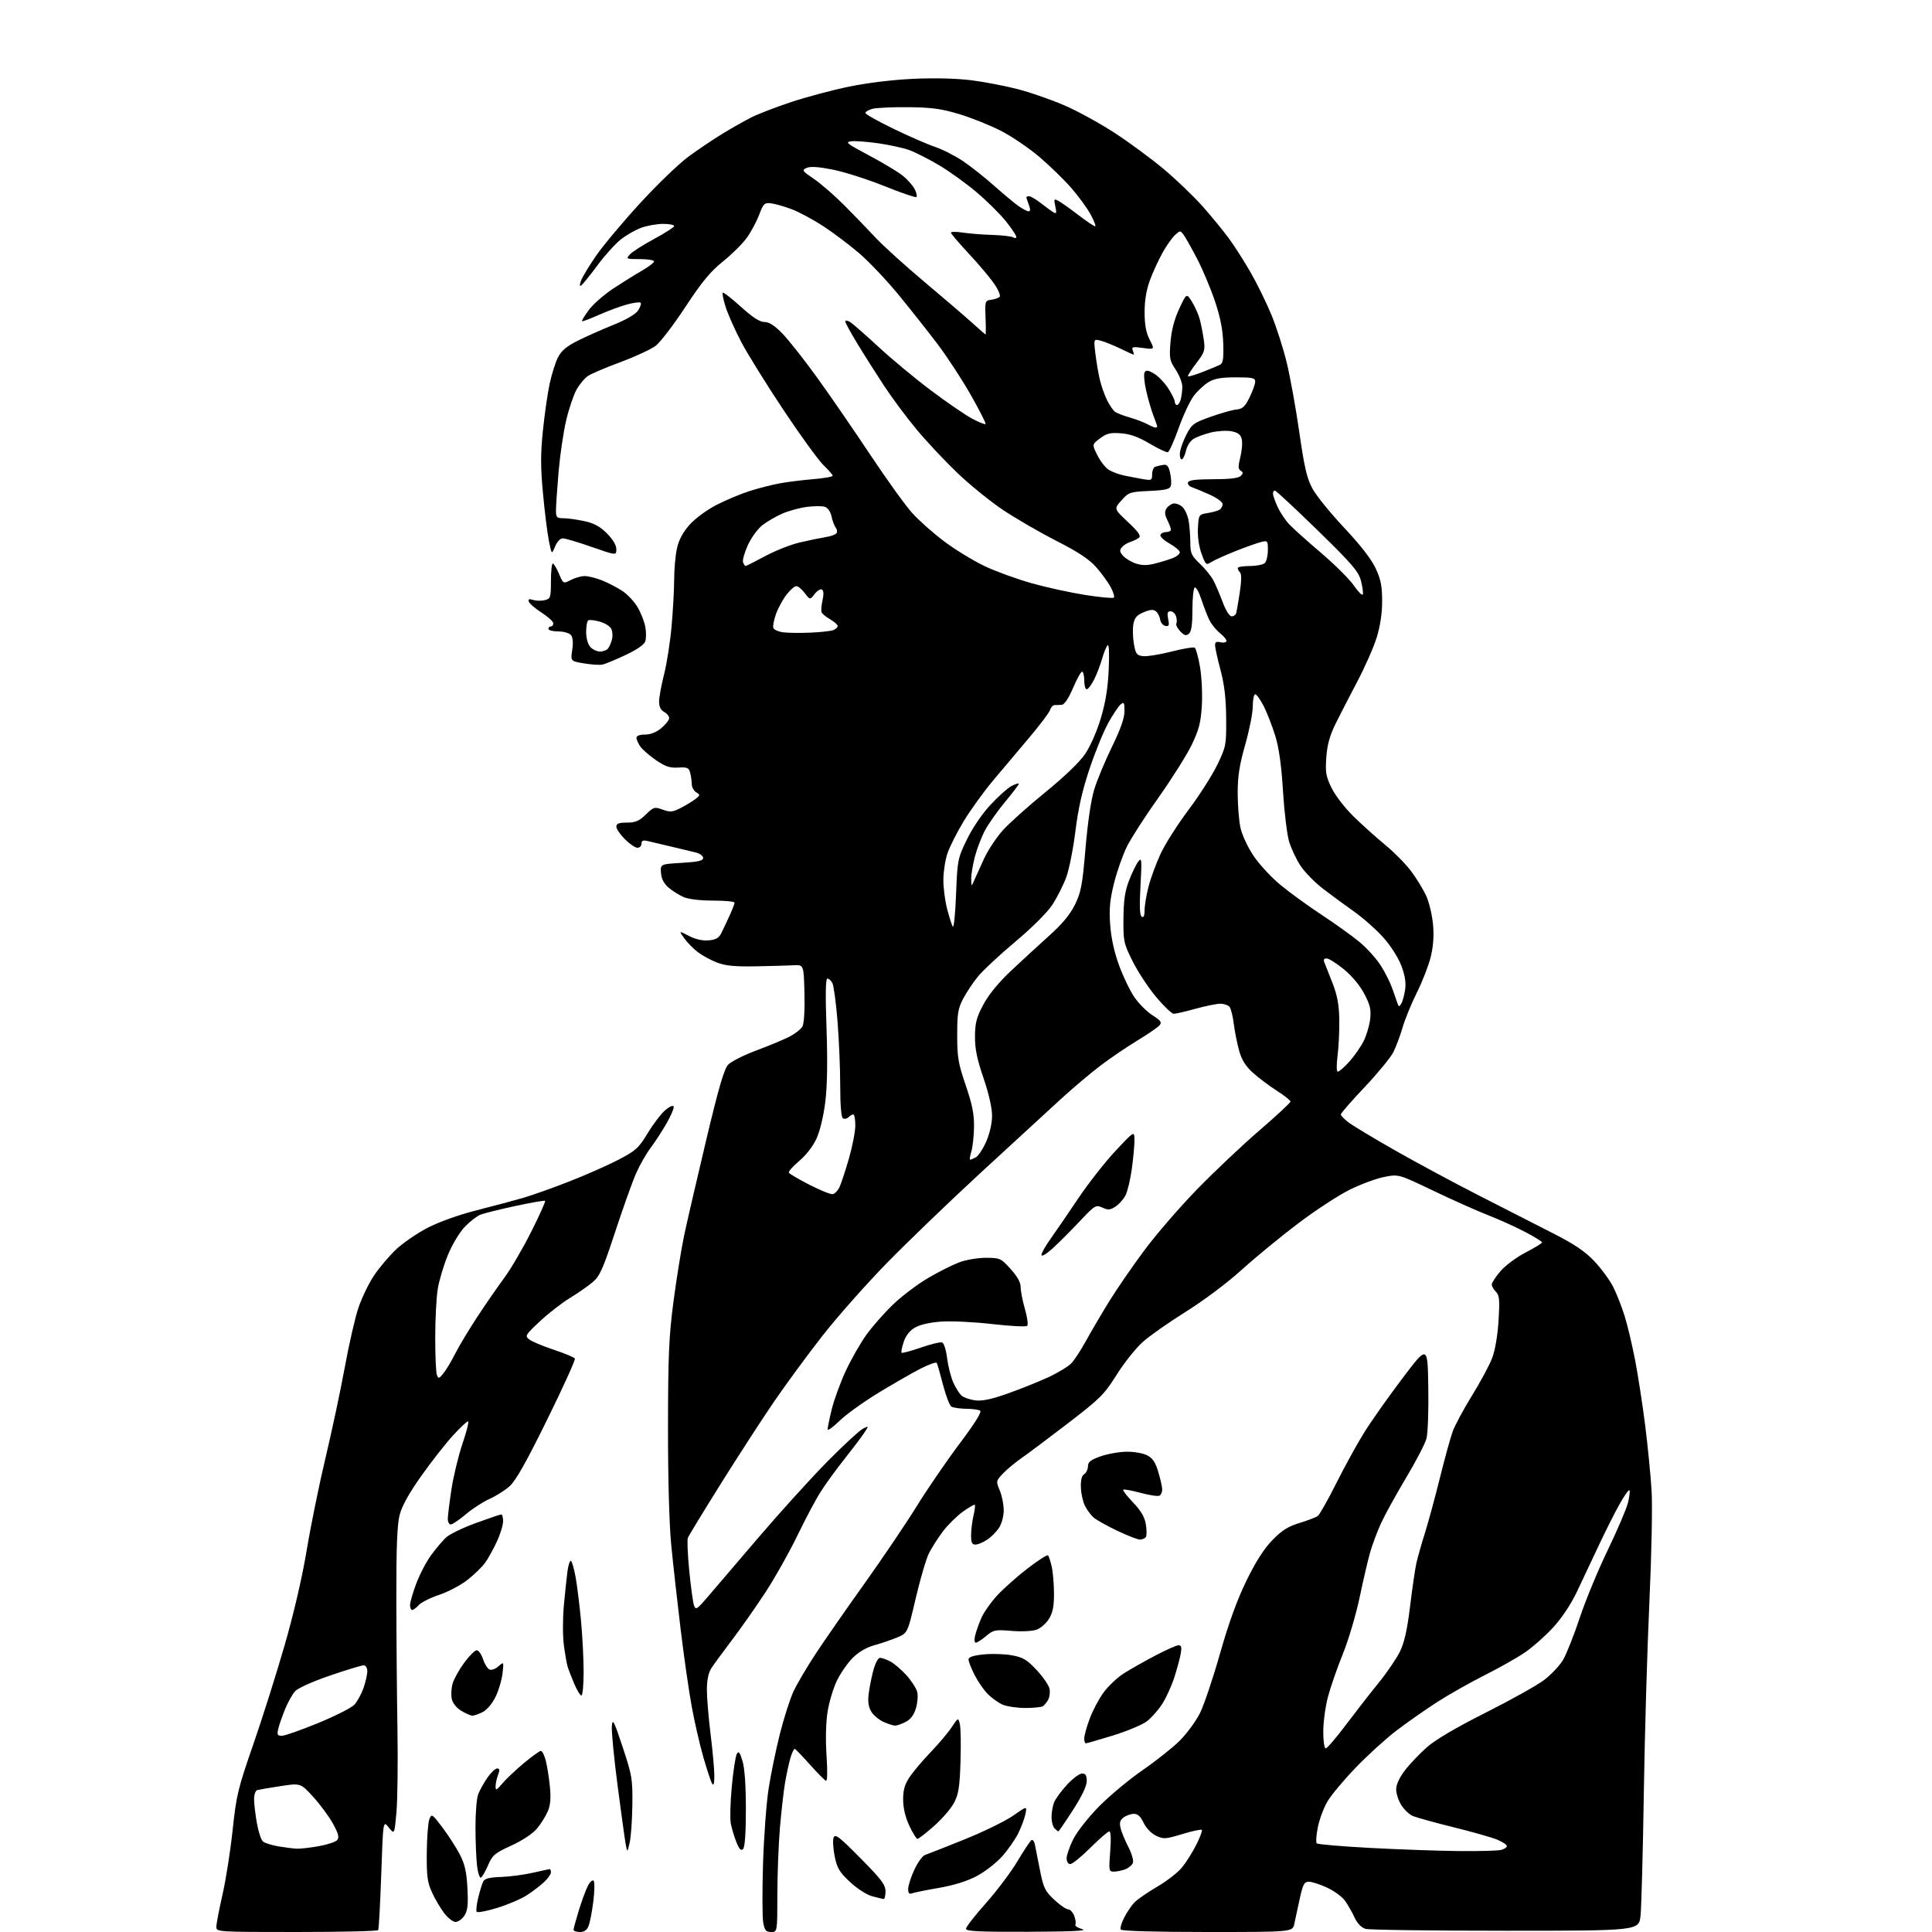 <?xml version="1.0" encoding="UTF-8" standalone="no"?>
<svg 
  version="1.1" 
  xmlns="http://www.w3.org/2000/svg" 
  xmlns:xlink="http://www.w3.org/1999/xlink" 
  xmlns:svg="http://www.w3.org/2000/svg"
  xmlns:rdf="http://www.w3.org/1999/02/22-rdf-syntax-ns#"
  xmlns:cc="http://creativecommons.org/ns#"
  xmlns:dc="http://purl.org/dc/elements/1.1/"
  viewBox="0 0 768 768"
  width="768"
  height="768"
>
<style>svg {background-color: white; }</style>"
<path stroke="none" fill="black" fill-rule="evenodd" d="M117.94,768.00C86.30,768.00 86.00,767.98 86.00,765.93C86.00,764.79 87.10,759.05 88.44,753.18C89.78,747.30 91.60,735.75 92.47,727.50C93.94,713.65 94.57,711.04 100.66,693.50C104.28,683.05 109.90,665.27 113.15,654.00C116.82,641.26 120.16,626.87 121.96,616.00C123.56,606.38 126.91,589.95 129.40,579.50C131.90,569.05 135.32,552.96 137.01,543.75C138.69,534.53 141.15,523.78 142.48,519.87C143.80,515.95 146.55,510.24 148.58,507.19C150.60,504.13 154.49,499.50 157.22,496.88C159.94,494.27 165.63,490.34 169.84,488.14C174.48,485.73 182.25,482.95 189.51,481.10C196.10,479.42 204.43,477.20 208.00,476.16C211.57,475.12 219.85,472.18 226.38,469.62C232.92,467.06 241.69,463.18 245.88,460.99C252.77,457.40 253.88,456.39 257.50,450.41C259.70,446.78 262.83,442.67 264.46,441.29C266.18,439.83 267.58,439.24 267.79,439.88C267.99,440.48 266.72,443.49 264.96,446.57C263.20,449.64 260.34,454.03 258.61,456.33C256.87,458.62 254.27,463.20 252.82,466.50C251.37,469.80 247.64,480.24 244.54,489.70C239.65,504.56 238.44,507.27 235.57,509.70C233.75,511.24 229.67,514.08 226.51,516.00C223.35,517.92 218.01,522.08 214.63,525.24C208.80,530.69 208.59,531.05 210.39,532.45C211.44,533.27 215.82,535.11 220.13,536.54C224.45,537.98 228.22,539.55 228.52,540.03C228.81,540.51 223.85,551.47 217.48,564.38C209.08,581.45 204.98,588.69 202.49,590.87C200.61,592.52 197.03,594.78 194.53,595.88C192.03,596.99 187.82,599.72 185.18,601.95C182.53,604.18 179.84,606.00 179.19,606.00C178.53,606.00 178.00,604.99 178.01,603.75C178.01,602.51 178.67,597.23 179.46,592.00C180.26,586.77 182.26,578.56 183.89,573.75C185.53,568.94 186.50,565.00 186.04,565.00C185.58,565.00 182.84,567.58 179.97,570.73C177.09,573.88 171.46,581.07 167.47,586.70C162.57,593.63 159.77,598.66 158.86,602.23C157.88,606.04 157.52,615.09 157.55,635.00C157.57,650.12 157.77,673.52 157.99,687.00C158.21,700.48 158.03,715.50 157.60,720.39C156.80,729.28 156.80,729.28 154.54,726.45C152.29,723.62 152.29,723.62 151.55,745.06C151.14,756.85 150.60,766.84 150.34,767.25C150.09,767.66 135.51,768.00 117.94,768.00zM230.52,768.00C229.14,768.00 228.00,767.60 228.00,767.11C228.00,766.61 228.95,763.13 230.11,759.36C231.27,755.58 232.89,751.21 233.70,749.64C234.51,748.06 235.53,747.16 235.97,747.64C236.41,748.11 236.36,751.75 235.87,755.72C235.38,759.69 234.54,764.08 234.01,765.47C233.33,767.25 232.31,768.00 230.52,768.00zM306.55,768.00C304.51,768.00 303.97,767.37 303.40,764.32C303.02,762.29 302.98,751.83 303.31,741.07C303.64,730.31 304.64,716.82 305.52,711.10C306.41,705.38 308.42,695.58 310.00,689.33C311.58,683.07 313.99,675.51 315.36,672.52C316.73,669.53 320.76,662.68 324.31,657.29C327.87,651.91 336.58,639.37 343.68,629.44C350.77,619.51 360.09,605.71 364.39,598.78C368.68,591.84 376.37,580.62 381.48,573.83C387.52,565.81 390.36,561.24 389.63,560.77C389.01,560.36 386.48,560.02 384.00,560.00C381.52,559.98 378.91,559.59 378.19,559.14C377.46,558.68 375.97,554.76 374.85,550.42C373.74,546.09 372.62,542.20 372.37,541.78C372.11,541.37 369.33,542.33 366.20,543.92C363.06,545.51 355.55,549.81 349.50,553.48C343.45,557.14 336.36,562.23 333.75,564.78C331.14,567.34 329.00,568.86 329.00,568.17C329.00,567.48 329.73,563.89 330.63,560.21C331.53,556.52 333.99,549.75 336.11,545.16C338.23,540.57 341.94,534.04 344.36,530.66C346.79,527.27 351.64,521.77 355.14,518.43C358.64,515.09 364.88,510.39 369.00,507.99C373.12,505.58 378.64,502.80 381.26,501.81C383.88,500.81 388.65,500.00 391.86,500.00C397.48,500.00 397.84,500.16 401.71,504.41C404.40,507.38 405.72,509.75 405.73,511.66C405.73,513.22 406.50,517.15 407.43,520.38C408.37,523.62 408.77,526.62 408.32,527.05C407.87,527.48 401.65,527.16 394.50,526.34C387.35,525.52 378.22,525.07 374.22,525.35C369.71,525.66 365.72,526.56 363.72,527.73C361.62,528.95 360.06,530.94 359.23,533.45C358.53,535.56 358.16,537.49 358.40,537.73C358.65,537.98 362.10,537.05 366.07,535.68C370.04,534.30 373.85,533.39 374.54,533.65C375.23,533.92 376.10,536.69 376.48,539.82C376.86,542.94 377.96,547.30 378.92,549.50C379.89,551.70 381.41,554.10 382.30,554.84C383.19,555.58 385.63,556.40 387.71,556.67C390.39,557.02 394.14,556.23 400.50,553.98C405.45,552.23 412.68,549.33 416.58,547.54C420.47,545.76 424.66,543.21 425.90,541.90C427.14,540.58 429.75,536.58 431.71,533.00C433.66,529.42 437.76,522.45 440.81,517.50C443.85,512.55 450.20,503.32 454.91,497.00C459.61,490.68 469.05,479.76 475.89,472.74C482.72,465.72 493.87,455.19 500.66,449.34C507.45,443.50 513.00,438.34 513.00,437.89C513.00,437.43 510.55,435.49 507.56,433.58C504.56,431.66 500.28,428.45 498.05,426.43C495.11,423.77 493.59,421.33 492.56,417.63C491.78,414.81 490.83,410.02 490.45,407.00C490.08,403.98 489.32,400.94 488.77,400.25C488.21,399.56 486.56,399.00 485.11,399.00C483.65,399.00 479.21,399.90 475.24,401.00C471.27,402.10 467.38,403.00 466.59,403.00C465.80,403.00 462.62,399.96 459.52,396.25C456.43,392.54 452.23,386.15 450.20,382.05C446.68,374.96 446.50,374.14 446.59,365.05C446.66,357.81 447.20,354.16 448.84,349.94C450.03,346.88 451.68,343.51 452.50,342.44C453.85,340.69 453.94,341.67 453.36,352.11C452.91,360.33 453.06,363.92 453.86,364.41C454.63,364.89 455.00,364.02 455.00,361.77C455.00,359.93 455.70,355.74 456.55,352.46C457.39,349.18 459.53,343.35 461.30,339.51C463.06,335.66 468.06,327.79 472.40,322.01C476.75,316.23 481.92,308.12 483.90,304.00C487.39,296.74 487.50,296.15 487.42,285.50C487.36,277.62 486.72,272.18 485.17,266.33C483.97,261.84 483.00,257.40 483.00,256.47C483.00,255.26 483.58,254.92 485.00,255.29C486.10,255.58 487.23,255.44 487.51,254.99C487.79,254.53 486.72,253.11 485.12,251.83C483.53,250.55 481.56,248.15 480.75,246.50C479.94,244.85 478.50,241.13 477.55,238.24C476.61,235.35 475.42,233.24 474.92,233.55C474.41,233.86 474.00,237.86 474.00,242.44C474.00,248.39 473.60,251.09 472.59,251.93C471.47,252.86 470.74,252.64 469.12,250.90C467.99,249.69 467.31,248.31 467.60,247.84C467.89,247.37 467.84,246.09 467.50,244.99C467.15,243.90 466.16,243.00 465.31,243.00C464.10,243.00 463.89,243.69 464.36,246.07C464.88,248.63 464.69,249.09 463.24,248.81C462.28,248.63 461.36,247.50 461.19,246.31C461.02,245.12 460.27,243.64 459.53,243.02C458.52,242.18 457.28,242.27 454.65,243.37C451.87,244.53 450.99,245.56 450.53,248.17C450.21,250.00 450.31,253.53 450.75,256.00C451.45,259.98 451.88,260.54 454.40,260.83C455.98,261.01 461.03,260.20 465.64,259.02C470.24,257.85 474.42,257.14 474.91,257.45C475.41,257.76 476.37,261.25 477.04,265.22C477.71,269.19 478.02,276.12 477.74,280.62C477.33,287.30 476.58,290.15 473.69,296.15C471.73,300.19 465.82,309.57 460.55,317.00C455.27,324.43 449.61,333.20 447.98,336.50C446.34,339.80 444.04,346.32 442.87,350.99C441.20,357.65 440.86,361.21 441.31,367.54C441.68,372.79 442.91,378.43 444.84,383.73C446.48,388.20 449.23,393.93 450.98,396.46C452.72,398.99 455.94,402.20 458.14,403.59C461.42,405.66 461.93,406.38 460.95,407.56C460.29,408.35 456.33,411.08 452.14,413.62C447.95,416.16 441.37,420.63 437.51,423.55C433.66,426.46 426.45,432.55 421.50,437.08C416.55,441.61 402.38,454.64 390.00,466.04C377.62,477.44 360.75,493.68 352.49,502.13C344.24,510.58 332.73,523.58 326.92,531.02C321.10,538.46 312.50,550.16 307.80,557.02C303.10,563.88 293.57,578.58 286.62,589.68C279.67,600.79 273.73,610.53 273.42,611.35C273.11,612.16 273.37,618.10 274.00,624.54C274.64,630.98 275.49,637.16 275.90,638.26C276.57,640.07 277.13,639.71 281.24,634.89C283.77,631.92 292.96,621.17 301.66,611.00C310.37,600.83 322.67,587.27 329.00,580.87C335.32,574.47 341.61,568.67 342.96,567.97C345.43,566.70 345.43,566.70 343.53,569.60C342.48,571.20 338.98,575.82 335.76,579.89C332.53,583.95 328.28,589.78 326.32,592.85C324.36,595.91 320.14,603.84 316.95,610.46C313.75,617.08 308.04,627.23 304.26,633.00C300.47,638.77 294.47,647.33 290.92,652.00C287.37,656.67 283.69,661.72 282.73,663.21C281.60,664.99 281.00,667.94 281.00,671.75C281.00,674.96 281.67,682.96 282.49,689.54C283.31,696.12 283.97,703.52 283.96,706.00C283.95,709.07 283.66,710.02 283.06,709.00C282.57,708.17 281.02,703.45 279.59,698.50C278.17,693.55 276.10,684.55 274.99,678.50C273.87,672.45 271.87,658.50 270.54,647.50C269.21,636.50 267.53,621.42 266.81,614.00C266.01,605.75 265.52,587.48 265.54,567.00C265.58,538.44 265.91,531.07 267.77,517.00C268.98,507.93 270.87,496.23 271.98,491.00C273.09,485.77 276.99,468.90 280.65,453.50C285.67,432.39 287.84,424.94 289.46,423.22C290.64,421.97 295.65,419.44 300.58,417.60C305.52,415.77 311.45,413.30 313.75,412.13C316.05,410.95 318.41,409.10 319.00,408.00C319.63,406.83 319.95,401.38 319.78,394.75C319.50,383.50 319.50,383.50 315.50,383.71C313.30,383.83 306.55,384.02 300.50,384.13C292.20,384.29 288.41,383.92 285.07,382.65C282.63,381.72 279.18,379.85 277.39,378.48C275.60,377.12 273.17,374.64 271.98,372.97C269.82,369.94 269.82,369.94 273.84,372.03C276.41,373.37 279.23,374.02 281.65,373.81C284.51,373.58 285.75,372.89 286.70,371.00C287.39,369.62 288.87,366.50 289.98,364.06C291.09,361.62 292.00,359.26 292.00,358.81C292.00,358.37 288.16,358.00 283.47,358.00C278.29,358.00 273.67,357.44 271.72,356.59C269.95,355.81 267.27,354.12 265.76,352.84C263.91,351.25 262.94,349.37 262.76,347.00C262.50,343.50 262.50,343.50 271.00,343.00C277.56,342.61 279.50,342.17 279.50,341.04C279.50,340.23 278.15,339.25 276.50,338.86C274.85,338.46 270.35,337.38 266.50,336.46C262.65,335.54 258.49,334.56 257.25,334.28C255.63,333.91 255.00,334.22 255.00,335.38C255.00,336.27 254.28,337.00 253.40,337.00C252.52,337.00 250.27,335.47 248.40,333.60C246.53,331.73 245.00,329.48 245.00,328.60C245.00,327.39 246.02,327.00 249.20,327.00C252.58,327.00 254.06,326.37 256.71,323.80C259.84,320.76 260.18,320.66 263.45,321.85C266.46,322.93 267.38,322.84 270.70,321.12C272.79,320.04 275.40,318.45 276.50,317.58C278.38,316.10 278.39,315.93 276.75,314.95C275.79,314.37 274.99,312.91 274.99,311.70C274.98,310.49 274.69,308.46 274.35,307.18C273.81,305.17 273.18,304.90 269.57,305.12C266.27,305.32 264.45,304.71 260.75,302.17C258.19,300.41 255.39,297.97 254.54,296.76C253.70,295.55 253.00,293.98 253.00,293.28C253.00,292.49 254.31,292.00 256.42,292.00C258.65,292.00 260.92,291.09 262.92,289.41C264.62,287.99 266.00,286.20 266.00,285.45C266.00,284.69 265.10,283.59 264.00,283.00C262.67,282.29 262.00,280.91 262.00,278.88C262.00,277.20 262.89,272.34 263.98,268.07C265.07,263.80 266.42,255.18 266.97,248.90C267.53,242.63 267.99,234.26 267.99,230.30C268.00,226.34 268.48,220.85 269.07,218.11C269.80,214.72 271.38,211.71 274.02,208.71C276.25,206.18 280.82,202.79 284.71,200.77C288.44,198.83 294.43,196.32 298.00,195.19C301.57,194.06 306.98,192.68 310.00,192.13C313.02,191.58 318.99,190.83 323.25,190.48C327.51,190.12 331.00,189.51 331.00,189.11C331.00,188.72 329.37,186.84 327.39,184.95C325.40,183.05 318.23,173.17 311.46,163.00C304.69,152.82 297.14,140.67 294.68,136.00C292.23,131.32 289.45,125.11 288.51,122.19C287.57,119.26 287.02,116.64 287.30,116.37C287.58,116.09 290.82,118.59 294.50,121.93C299.20,126.19 302.00,128.00 303.89,128.00C305.78,128.00 307.93,129.40 311.16,132.75C313.68,135.36 319.93,143.30 325.03,150.39C330.14,157.48 339.58,171.21 346.02,180.89C352.46,190.58 359.92,200.95 362.61,203.93C365.30,206.92 371.10,212.05 375.50,215.34C379.90,218.62 387.10,223.01 391.51,225.09C395.91,227.17 404.31,230.21 410.15,231.86C416.00,233.50 425.59,235.60 431.47,236.52C437.34,237.44 442.43,237.91 442.78,237.56C443.13,237.21 442.55,235.32 441.50,233.36C440.44,231.41 437.86,227.85 435.76,225.47C433.01,222.34 428.62,219.44 420.01,215.04C413.44,211.70 403.89,206.17 398.78,202.76C393.68,199.35 385.49,192.72 380.60,188.03C375.70,183.34 368.47,175.64 364.53,170.93C360.59,166.22 354.76,158.40 351.57,153.56C348.38,148.72 343.57,141.14 340.89,136.71C338.20,132.29 336.00,128.28 336.00,127.80C336.00,127.32 336.79,127.37 337.75,127.90C338.71,128.43 343.77,132.84 349.00,137.69C354.23,142.54 363.68,150.40 370.02,155.16C376.35,159.92 383.73,164.98 386.43,166.41C389.12,167.84 391.52,168.81 391.77,168.56C392.02,168.32 389.39,163.13 385.93,157.04C382.48,150.95 376.50,141.82 372.66,136.74C368.81,131.66 361.85,122.85 357.19,117.18C352.53,111.50 345.54,104.12 341.66,100.77C337.77,97.43 331.29,92.54 327.25,89.90C323.22,87.27 317.51,84.21 314.57,83.11C311.63,82.01 307.96,80.97 306.41,80.81C303.88,80.53 303.43,80.98 301.77,85.38C300.77,88.06 298.56,92.18 296.87,94.53C295.19,96.87 290.91,101.12 287.37,103.95C282.39,107.95 279.02,112.03 272.45,122.02C267.79,129.12 262.48,136.06 260.65,137.45C258.83,138.84 252.58,141.74 246.77,143.90C240.96,146.05 235.12,148.53 233.79,149.40C232.46,150.27 230.40,152.72 229.20,154.85C228.01,156.98 226.14,162.50 225.06,167.11C223.97,171.72 222.62,180.90 222.05,187.50C221.49,194.10 221.02,200.96 221.01,202.75C221.00,205.68 221.29,206.00 223.95,206.00C225.57,206.00 229.29,206.51 232.20,207.14C236.11,207.97 238.48,209.25 241.25,212.02C243.61,214.38 245.00,216.70 245.00,218.30C245.00,220.83 245.00,220.83 235.25,217.43C229.89,215.55 224.71,214.02 223.75,214.01C222.72,214.00 221.45,215.33 220.65,217.25C219.30,220.50 219.30,220.50 218.19,215.00C217.58,211.97 216.53,203.52 215.85,196.20C214.87,185.76 214.86,180.40 215.81,171.20C216.47,164.77 217.67,156.40 218.48,152.60C219.29,148.81 220.78,144.08 221.78,142.10C223.11,139.46 225.18,137.70 229.55,135.50C232.82,133.85 239.23,131.00 243.78,129.16C249.02,127.05 252.66,124.92 253.67,123.38C254.55,122.04 255.00,120.66 254.66,120.33C254.33,120.00 251.91,120.31 249.28,121.02C246.65,121.73 241.62,123.59 238.09,125.16C234.57,126.73 231.54,127.87 231.36,127.69C231.17,127.51 232.40,125.50 234.07,123.22C235.75,120.94 240.13,117.10 243.81,114.68C247.49,112.26 252.64,109.05 255.25,107.55C257.86,106.04 260.00,104.40 260.00,103.90C260.00,103.41 257.46,103.00 254.35,103.00C248.89,103.00 248.75,102.93 250.38,101.14C251.31,100.11 255.65,97.34 260.03,94.98C264.41,92.62 268.00,90.31 268.00,89.85C268.00,89.38 266.03,89.00 263.63,89.00C261.22,89.00 257.35,89.67 255.04,90.49C252.72,91.31 249.00,93.42 246.78,95.18C244.55,96.94 240.32,101.64 237.38,105.63C234.43,109.61 231.56,113.15 231.01,113.49C230.34,113.91 230.35,113.22 231.02,111.44C231.58,109.98 234.29,105.52 237.04,101.54C239.79,97.56 247.59,88.25 254.37,80.86C261.15,73.46 269.81,65.12 273.60,62.32C277.40,59.52 283.51,55.40 287.19,53.16C290.87,50.92 296.06,47.99 298.72,46.64C301.37,45.30 308.49,42.56 314.52,40.56C320.56,38.56 330.90,35.80 337.50,34.44C344.75,32.94 354.87,31.71 363.07,31.33C371.61,30.94 380.23,31.16 386.32,31.93C391.65,32.60 400.15,34.26 405.22,35.61C410.30,36.97 418.58,39.89 423.63,42.11C428.68,44.32 437.47,49.17 443.16,52.88C448.85,56.59 457.55,63.00 462.50,67.13C467.45,71.26 474.46,77.98 478.09,82.07C481.71,86.16 486.47,91.97 488.67,95.00C490.87,98.03 494.74,104.10 497.26,108.50C499.78,112.90 503.45,120.42 505.43,125.20C507.40,129.99 510.13,138.54 511.51,144.20C512.88,149.87 515.13,162.31 516.50,171.86C518.52,185.90 519.52,190.19 521.75,194.28C523.26,197.07 528.95,204.08 534.40,209.87C540.84,216.73 545.19,222.33 546.86,225.95C548.90,230.36 549.43,233.04 549.42,239.00C549.42,243.88 548.65,248.94 547.23,253.50C546.03,257.35 542.56,265.23 539.51,271.00C536.46,276.77 532.56,284.36 530.84,287.85C528.59,292.43 527.58,296.11 527.23,301.07C526.80,307.04 527.08,308.64 529.35,313.28C530.82,316.28 534.71,321.30 538.23,324.72C541.68,328.08 547.31,333.12 550.74,335.94C554.17,338.75 558.76,343.42 560.95,346.32C563.14,349.22 565.87,353.72 567.03,356.33C568.18,358.93 569.37,364.09 569.68,367.78C570.06,372.33 569.73,376.50 568.65,380.71C567.78,384.13 565.31,390.43 563.16,394.71C561.02,399.00 558.49,405.19 557.54,408.47C556.59,411.75 554.92,416.19 553.83,418.34C552.73,420.48 547.60,426.72 542.42,432.19C537.24,437.66 533.00,442.54 533.00,443.02C533.00,443.50 534.46,444.98 536.25,446.31C538.04,447.64 546.33,452.62 554.68,457.37C563.03,462.13 577.88,470.11 587.68,475.12C597.48,480.13 610.74,486.89 617.14,490.15C625.90,494.61 630.02,497.38 633.79,501.37C636.54,504.28 639.92,508.88 641.28,511.58C642.65,514.29 644.70,519.52 645.84,523.22C646.98,526.91 648.85,534.78 649.99,540.70C651.13,546.61 652.92,558.22 653.97,566.48C655.01,574.74 656.16,586.45 656.53,592.50C656.91,598.72 656.52,618.07 655.65,637.00C654.80,655.42 653.80,689.62 653.44,713.00C653.08,736.38 652.49,758.20 652.14,761.50C651.50,767.50 651.50,767.50 598.50,767.50C569.35,767.50 544.32,767.17 542.87,766.76C541.18,766.29 539.61,764.68 538.48,762.26C537.51,760.19 535.81,757.21 534.71,755.63C533.60,754.06 530.40,751.70 527.60,750.39C524.79,749.09 521.52,748.02 520.33,748.01C518.46,748.00 517.95,748.94 516.67,754.75C515.85,758.46 514.88,762.96 514.51,764.75C513.84,768.00 513.84,768.00 479.98,768.00C459.29,768.00 445.89,767.62 445.52,767.03C445.19,766.50 445.80,764.37 446.88,762.28C447.95,760.20 449.76,757.51 450.91,756.30C452.05,755.09 456.11,752.27 459.93,750.04C463.74,747.82 468.18,744.39 469.80,742.42C471.42,740.46 473.99,736.39 475.51,733.39C477.03,730.39 478.03,727.70 477.74,727.41C477.45,727.12 473.96,727.86 469.99,729.07C463.30,731.10 462.54,731.15 459.54,729.72C457.65,728.82 455.61,726.69 454.61,724.59C453.40,722.05 452.26,721.01 450.70,721.03C449.49,721.05 447.66,721.70 446.63,722.48C445.22,723.55 444.93,724.59 445.44,726.70C445.81,728.24 447.21,731.62 448.54,734.20C449.88,736.79 450.69,739.64 450.35,740.53C450.01,741.42 448.63,742.57 447.30,743.08C445.96,743.58 443.93,744.00 442.79,744.00C440.80,744.00 440.73,743.64 441.32,736.00C441.70,731.07 441.56,728.00 440.97,728.00C440.43,728.00 437.06,730.92 433.46,734.50C429.87,738.08 426.27,741.00 425.47,741.00C424.60,741.00 424.00,740.05 424.00,738.70C424.00,737.43 425.19,734.01 426.63,731.11C428.09,728.18 432.67,722.37 436.88,718.09C441.07,713.84 448.89,707.33 454.25,703.63C459.62,699.93 466.27,694.64 469.02,691.88C471.78,689.12 475.35,684.27 476.95,681.09C478.56,677.92 482.16,667.26 484.95,657.41C488.44,645.12 491.75,636.00 495.48,628.35C499.19,620.76 502.48,615.62 505.80,612.21C509.55,608.35 512.02,606.80 516.58,605.41C519.84,604.42 523.10,603.16 523.84,602.61C524.58,602.06 527.88,596.22 531.18,589.64C534.47,583.07 539.43,574.05 542.18,569.61C544.94,565.16 551.76,555.48 557.35,548.09C567.50,534.64 567.50,534.64 567.77,551.37C567.93,560.58 567.60,569.79 567.04,571.85C566.49,573.91 562.82,580.97 558.88,587.55C554.95,594.12 550.50,602.20 548.99,605.50C547.48,608.80 545.54,613.98 544.67,617.00C543.80,620.02 541.91,628.12 540.47,635.00C539.03,641.88 536.02,652.00 533.79,657.50C531.56,663.00 528.91,670.65 527.89,674.50C526.87,678.35 526.03,684.54 526.02,688.25C526.01,692.10 526.43,695.00 527.00,695.00C527.55,695.00 531.13,690.84 534.95,685.75C538.78,680.66 544.64,673.12 547.99,669.00C551.34,664.88 555.17,659.25 556.51,656.50C558.26,652.92 559.40,647.81 560.53,638.50C561.40,631.35 562.53,623.65 563.03,621.38C563.54,619.12 565.06,613.72 566.43,609.38C567.79,605.05 570.47,595.20 572.38,587.50C574.29,579.80 576.57,571.51 577.45,569.08C578.32,566.64 581.77,560.22 585.12,554.80C588.47,549.38 592.09,542.65 593.16,539.83C594.33,536.73 595.34,530.85 595.70,524.93C596.20,516.65 596.04,514.90 594.65,513.50C593.74,512.60 593.00,511.30 593.00,510.61C593.00,509.92 594.56,507.53 596.47,505.30C598.38,503.07 602.88,499.73 606.47,497.87C610.06,496.02 612.99,494.22 613.00,493.87C613.00,493.53 609.96,491.65 606.25,489.71C602.54,487.76 595.90,484.76 591.50,483.04C587.10,481.32 577.31,476.95 569.73,473.32C555.97,466.73 555.97,466.73 550.23,467.86C547.08,468.48 540.90,470.76 536.50,472.94C532.10,475.11 522.88,481.15 516.00,486.35C509.12,491.55 499.03,499.85 493.56,504.80C487.82,509.99 478.46,517.02 471.37,521.44C464.63,525.65 456.91,531.08 454.20,533.51C451.49,535.94 446.85,541.79 443.89,546.49C438.95,554.34 437.33,555.95 424.53,565.78C416.84,571.67 408.52,577.91 406.03,579.64C403.54,581.37 400.23,584.12 398.68,585.76C395.91,588.70 395.89,588.81 397.43,592.50C398.30,594.56 399.00,598.10 398.99,600.37C398.99,602.73 398.18,605.73 397.10,607.36C396.07,608.93 393.93,611.07 392.36,612.10C390.79,613.14 388.71,613.99 387.75,613.99C386.39,614.00 386.01,613.17 386.02,610.25C386.04,608.19 386.46,604.71 386.97,602.53C387.48,600.34 387.72,598.38 387.51,598.17C387.29,597.96 385.15,599.21 382.73,600.94C380.31,602.68 376.74,606.21 374.79,608.80C372.84,611.38 370.34,615.30 369.25,617.50C368.15,619.70 365.80,627.72 364.02,635.33C360.79,649.16 360.79,649.16 356.65,650.91C354.37,651.87 350.28,653.26 347.57,654.01C344.40,654.88 341.32,656.68 338.96,659.04C336.94,661.06 334.11,665.14 332.68,668.11C331.24,671.07 329.57,676.65 328.97,680.50C328.29,684.75 328.14,691.57 328.56,697.88C328.99,704.28 328.89,708.11 328.31,707.88C327.79,707.67 324.95,704.80 322.00,701.50C319.05,698.20 316.34,695.37 315.98,695.22C315.63,695.07 314.84,696.64 314.23,698.72C313.62,700.80 312.66,705.20 312.10,708.50C311.53,711.80 310.61,719.90 310.04,726.50C309.48,733.10 309.02,745.14 309.01,753.25C309.00,768.00 309.00,768.00 306.55,768.00zM408.75,767.91C389.18,767.98 384.00,767.73 384.00,766.71C384.00,766.00 387.56,761.42 391.92,756.53C396.27,751.64 401.92,744.13 404.47,739.84C407.02,735.56 409.52,731.80 410.02,731.49C410.53,731.17 411.14,731.95 411.38,733.21C411.62,734.47 412.53,739.07 413.40,743.43C414.81,750.52 415.42,751.77 419.08,755.18C421.33,757.28 423.82,759.00 424.61,759.00C425.40,759.00 426.49,760.16 427.03,761.58C427.57,763.01 427.77,764.56 427.47,765.05C427.17,765.53 428.41,766.35 430.21,766.87C432.52,767.54 426.12,767.85 408.75,767.91zM181.10,764.00C180.07,764.00 178.03,762.42 176.56,760.48C175.08,758.55 172.90,754.84 171.71,752.23C169.89,748.24 169.57,745.79 169.65,736.50C169.71,730.45 170.17,724.44 170.68,723.15C171.58,720.90 171.78,721.02 175.89,726.47C178.24,729.58 181.33,734.39 182.77,737.15C184.78,741.03 185.47,744.05 185.81,750.57C186.16,757.23 185.91,759.49 184.60,761.49C183.70,762.87 182.12,764.00 181.10,764.00zM197.65,758.42C193.44,759.72 189.75,760.41 189.47,759.94C189.18,759.48 189.47,756.94 190.12,754.30C190.76,751.66 191.65,748.79 192.09,747.92C192.67,746.76 194.61,746.27 199.20,746.12C202.66,746.00 208.34,745.25 211.81,744.45C215.28,743.65 218.32,743.00 218.56,743.00C218.80,743.00 219.00,743.59 219.00,744.31C219.00,745.04 217.76,746.78 216.25,748.19C214.74,749.60 211.66,751.94 209.41,753.40C207.16,754.86 201.87,757.12 197.65,758.42zM351.25,754.90C350.84,754.84 348.79,754.34 346.70,753.79C344.53,753.21 340.76,750.79 337.92,748.14C333.69,744.20 332.77,742.66 331.80,737.92C331.17,734.85 330.98,731.49 331.38,730.46C331.98,728.88 333.62,730.13 342.05,738.66C350.40,747.10 352.00,749.22 352.00,751.86C352.00,753.59 351.66,754.95 351.25,754.90zM362.50,752.64C361.43,753.05 361.00,752.55 361.01,750.86C361.02,749.56 362.12,746.13 363.47,743.23C364.82,740.34 366.73,737.70 367.71,737.38C368.70,737.06 375.73,734.29 383.34,731.22C390.95,728.16 399.67,723.90 402.72,721.76C408.28,717.87 408.28,717.87 407.63,721.09C407.28,722.85 405.98,726.33 404.74,728.81C403.51,731.29 400.62,735.42 398.31,737.99C396.01,740.56 391.51,744.05 388.31,745.75C384.52,747.77 379.28,749.41 373.25,750.46C368.17,751.34 363.33,752.32 362.50,752.64zM191.22,746.36C190.70,746.69 189.99,744.62 189.64,741.72C189.30,738.85 189.01,731.92 189.01,726.32C189.00,720.71 189.48,714.86 190.06,713.32C190.64,711.77 192.27,708.81 193.69,706.75C195.11,704.69 196.87,703.00 197.61,703.00C198.64,703.00 198.72,703.60 197.98,705.57C197.44,706.98 197.00,709.04 197.00,710.14C197.00,711.86 197.39,711.69 199.69,708.95C201.18,707.19 205.02,703.56 208.25,700.87C211.47,698.19 214.51,696.00 215.01,696.00C215.51,696.00 216.37,697.69 216.92,699.75C217.47,701.81 218.21,706.43 218.57,710.01C219.05,714.72 218.82,717.49 217.77,720.01C216.96,721.93 215.01,725.03 213.43,726.91C211.71,728.95 207.62,731.66 203.25,733.65C196.69,736.64 195.74,737.43 194.05,741.38C193.01,743.80 191.74,746.04 191.22,746.36zM250.30,732.50C249.36,736.50 249.36,736.50 248.71,733.00C248.36,731.08 246.90,720.57 245.48,709.65C244.06,698.73 243.04,688.15 243.22,686.15C243.50,682.95 244.04,683.99 247.52,694.50C251.26,705.76 251.49,707.18 251.37,717.50C251.30,723.55 250.81,730.30 250.30,732.50zM295.38,735.02C294.56,735.84 293.86,735.10 292.71,732.24C291.86,730.10 290.86,726.78 290.50,724.87C290.14,722.95 290.32,716.33 290.90,710.15C291.48,703.97 292.37,698.17 292.88,697.25C293.63,695.91 294.07,696.46 295.16,700.04C296.02,702.90 296.50,709.77 296.50,719.20C296.50,728.68 296.10,734.30 295.38,735.02zM580.00,735.83C587.98,735.91 595.51,735.70 596.75,735.37C597.99,735.04 599.00,734.35 599.00,733.83C599.00,733.32 597.31,732.19 595.25,731.32C593.19,730.45 585.32,728.21 577.77,726.35C570.22,724.50 562.89,722.45 561.49,721.82C560.10,721.18 558.06,719.22 556.98,717.46C555.89,715.70 555.00,712.92 555.00,711.28C555.00,709.41 556.30,706.59 558.46,703.76C560.36,701.26 564.30,697.13 567.21,694.56C570.64,691.54 578.82,686.72 590.50,680.85C600.40,675.87 610.84,670.05 613.71,667.90C616.57,665.75 620.03,662.09 621.39,659.75C622.74,657.41 625.73,649.88 628.01,643.00C630.30,636.12 635.28,624.08 639.08,616.23C642.87,608.38 646.49,599.93 647.12,597.44C647.74,594.96 648.01,592.68 647.72,592.39C647.42,592.09 645.60,594.70 643.66,598.17C641.72,601.65 638.03,609.00 635.46,614.50C632.89,620.00 629.01,628.21 626.85,632.74C624.38,637.90 620.80,643.26 617.26,647.09C614.15,650.45 609.11,654.89 606.05,656.96C603.00,659.04 595.84,663.07 590.15,665.93C584.45,668.79 575.93,673.62 571.20,676.66C566.48,679.71 559.21,684.80 555.06,687.97C550.90,691.14 543.63,697.76 538.91,702.67C534.18,707.58 529.12,713.64 527.66,716.14C526.19,718.64 524.48,723.24 523.86,726.36C523.23,729.49 523.04,732.37 523.43,732.77C523.83,733.16 533.45,733.98 544.83,734.59C556.20,735.19 572.02,735.75 580.00,735.83zM117.92,734.88C119.25,734.95 123.17,734.51 126.62,733.90C130.08,733.30 133.42,732.20 134.04,731.45C134.91,730.40 134.53,728.90 132.41,725.01C130.89,722.22 127.36,717.43 124.57,714.36C119.50,708.78 119.50,708.78 111.50,710.01C107.10,710.69 102.94,711.40 102.25,711.59C101.56,711.78 101.00,713.38 101.00,715.14C101.00,716.90 101.49,721.17 102.10,724.62C102.70,728.08 103.80,731.42 104.54,732.03C105.28,732.65 108.05,733.51 110.69,733.96C113.34,734.40 116.59,734.82 117.92,734.88zM364.70,730.99C364.27,730.99 362.81,728.64 361.46,725.75C359.88,722.36 359.02,718.69 359.01,715.39C359.00,711.55 359.64,709.31 361.59,706.39C363.02,704.25 366.78,699.80 369.96,696.50C373.14,693.20 376.90,688.75 378.31,686.60C380.89,682.70 380.89,682.70 381.55,685.33C381.91,686.78 382.03,693.48 381.82,700.23C381.49,710.40 381.05,713.21 379.25,716.63C378.06,718.91 374.47,723.06 371.29,725.87C368.11,728.68 365.14,730.98 364.70,730.99zM420.72,728.00C420.55,728.00 419.86,727.46 419.20,726.80C418.54,726.14 418.00,724.14 418.00,722.37C418.00,720.59 418.44,717.98 418.97,716.57C419.51,715.17 421.81,711.99 424.10,709.51C426.38,707.03 429.10,705.00 430.13,705.00C431.54,705.00 432.00,705.73 432.00,708.01C432.00,709.95 430.06,714.02 426.52,719.51C423.51,724.18 420.90,728.00 420.72,728.00zM431.64,693.00C431.29,693.00 431.00,692.12 431.00,691.04C431.00,689.96 431.96,686.47 433.14,683.29C434.31,680.10 436.79,675.40 438.65,672.84C440.51,670.28 444.16,666.83 446.77,665.18C449.37,663.52 455.01,660.33 459.30,658.08C463.59,655.84 467.74,654.00 468.52,654.00C469.58,654.00 469.80,654.84 469.38,657.25C469.07,659.04 467.94,663.25 466.87,666.61C465.81,669.97 463.64,674.75 462.07,677.23C460.50,679.71 457.70,682.88 455.86,684.27C454.01,685.66 447.95,688.19 442.39,689.90C436.83,691.60 431.99,693.00 431.64,693.00zM112.06,690.00C113.21,690.00 119.69,687.72 126.46,684.94C133.23,682.16 139.70,678.88 140.85,677.66C141.99,676.44 143.62,673.49 144.47,671.10C145.31,668.70 146.00,665.68 146.00,664.37C146.00,662.94 145.41,662.00 144.51,662.00C143.69,662.00 137.66,663.84 131.10,666.09C124.13,668.48 118.39,671.07 117.26,672.34C116.20,673.53 114.41,676.75 113.29,679.50C112.17,682.25 110.96,685.74 110.61,687.25C110.06,689.58 110.28,690.00 112.06,690.00zM355.80,685.96C355.08,685.94 353.07,685.30 351.33,684.54C349.58,683.78 347.40,682.01 346.47,680.60C345.31,678.83 344.94,676.72 345.26,673.77C345.51,671.42 346.34,667.14 347.10,664.25C347.88,661.28 349.04,659.00 349.79,659.00C350.51,659.00 352.35,659.65 353.87,660.44C355.40,661.22 358.29,663.69 360.30,665.91C362.31,668.13 364.24,671.13 364.61,672.57C364.97,674.00 364.74,676.94 364.09,679.08C363.30,681.72 361.98,683.48 360.01,684.49C358.41,685.32 356.51,685.98 355.80,685.96zM187.80,682.00C187.08,681.99 185.08,681.13 183.35,680.07C181.45,678.92 179.95,677.02 179.58,675.32C179.25,673.77 179.40,671.02 179.93,669.22C180.45,667.41 182.52,663.70 184.53,660.97C186.53,658.23 188.77,656.00 189.51,656.00C190.24,656.00 191.38,657.61 192.02,659.57C192.67,661.53 193.85,663.39 194.64,663.69C195.43,663.99 197.02,663.40 198.18,662.37C200.28,660.50 200.28,660.50 199.77,665.16C199.49,667.72 198.26,671.90 197.03,674.44C195.74,677.10 193.59,679.68 191.95,680.53C190.38,681.34 188.51,682.00 187.80,682.00zM407.50,678.95C404.20,678.93 400.15,678.33 398.50,677.60C396.85,676.87 394.21,674.98 392.64,673.40C391.07,671.81 388.71,668.39 387.39,665.79C386.08,663.19 385.00,660.44 385.00,659.68C385.00,658.71 386.84,658.09 390.96,657.66C394.24,657.32 399.31,657.47 402.21,658.00C406.69,658.82 408.21,659.72 412.12,663.91C414.66,666.63 416.95,669.97 417.21,671.33C417.47,672.69 417.23,674.64 416.68,675.65C416.12,676.67 415.18,677.83 414.59,678.23C413.99,678.64 410.80,678.96 407.50,678.95zM231.12,674.00C230.64,674.00 229.34,671.86 228.24,669.25C227.13,666.64 225.96,663.60 225.63,662.50C225.30,661.40 224.64,657.63 224.16,654.12C223.69,650.62 223.66,643.64 224.11,638.62C224.56,633.61 225.21,627.36 225.56,624.75C225.91,622.14 226.54,620.22 226.98,620.49C227.41,620.76 228.26,623.79 228.87,627.24C229.47,630.68 230.42,638.42 230.98,644.42C231.54,650.43 232.00,659.54 232.00,664.67C232.00,669.80 231.61,674.00 231.12,674.00zM387.90,653.00C387.39,653.00 387.25,651.76 387.60,650.25C387.95,648.74 389.06,645.60 390.05,643.28C391.04,640.96 393.98,636.80 396.56,634.04C399.15,631.27 404.59,626.46 408.65,623.35C412.71,620.24 416.29,617.96 416.60,618.27C416.92,618.58 417.57,620.56 418.06,622.67C418.55,624.78 418.96,629.60 418.98,633.38C418.99,638.58 418.50,641.07 416.97,643.54C415.86,645.35 413.61,647.29 411.99,647.85C410.34,648.43 405.95,648.63 402.07,648.30C395.59,647.76 394.91,647.90 391.98,650.36C390.26,651.81 388.42,653.00 387.90,653.00zM163.85,640.00C163.38,640.00 163.00,639.11 163.00,638.02C163.00,636.94 164.12,633.06 165.50,629.41C166.87,625.76 169.53,620.69 171.41,618.14C173.28,615.59 175.94,612.45 177.32,611.16C178.69,609.88 184.02,607.30 189.16,605.43C194.30,603.56 198.84,602.02 199.25,602.01C199.66,602.01 200.00,603.24 199.99,604.75C199.98,606.26 198.86,609.90 197.50,612.84C196.13,615.78 194.05,619.52 192.89,621.16C191.72,622.80 188.58,625.87 185.91,627.98C183.23,630.09 178.16,632.78 174.64,633.95C171.12,635.13 167.44,636.97 166.46,638.04C165.49,639.12 164.31,640.00 163.85,640.00zM453.16,612.00C452.22,612.00 448.08,610.39 443.97,608.42C439.86,606.46 435.67,604.09 434.65,603.18C433.63,602.26 432.13,600.22 431.32,598.65C430.50,597.07 429.76,593.79 429.67,591.36C429.56,588.39 429.99,586.63 430.97,586.02C431.78,585.52 432.46,584.11 432.47,582.89C432.49,581.15 433.56,580.31 437.50,578.92C440.25,577.95 444.88,577.12 447.80,577.08C450.72,577.03 454.41,577.68 456.01,578.51C458.20,579.64 459.31,581.30 460.46,585.19C461.31,588.03 462.00,591.15 462.00,592.12C462.00,593.09 461.52,594.18 460.94,594.54C460.36,594.90 456.98,594.40 453.43,593.44C449.88,592.48 446.76,591.91 446.49,592.18C446.23,592.44 447.99,594.72 450.40,597.24C453.52,600.49 454.99,603.00 455.48,605.87C455.86,608.10 455.88,610.39 455.52,610.96C455.17,611.53 454.11,612.00 453.16,612.00zM176.28,545.91C177.35,544.59 179.47,541.03 181.01,538.00C182.54,534.98 186.46,528.45 189.72,523.50C192.97,518.55 197.79,511.57 200.43,508.00C203.07,504.43 207.90,496.16 211.17,489.64C214.44,483.12 216.93,477.60 216.69,477.36C216.46,477.13 211.15,478.04 204.88,479.40C198.62,480.75 192.38,482.30 191.00,482.84C189.62,483.37 186.83,485.54 184.79,487.66C182.69,489.84 179.77,494.69 178.04,498.89C176.37,502.95 174.55,509.03 174.01,512.39C173.46,515.75 173.01,524.43 173.01,531.67C173.00,538.91 173.30,545.62 173.67,546.57C174.26,548.12 174.54,548.05 176.28,545.91zM418.25,496.42C415.84,498.58 414.00,499.64 414.00,498.86C414.00,498.11 415.61,495.25 417.58,492.50C419.55,489.75 424.48,482.55 428.54,476.50C432.60,470.45 439.30,461.90 443.42,457.50C450.92,449.50 450.92,449.50 450.96,453.18C450.98,455.20 450.51,460.36 449.92,464.64C449.32,468.92 448.19,473.67 447.40,475.20C446.61,476.73 444.82,478.72 443.44,479.63C441.32,481.02 440.48,481.08 438.21,480.04C435.60,478.85 435.26,479.06 429.00,485.70C425.43,489.49 420.59,494.32 418.25,496.42zM330.99,474.70C331.81,474.58 333.02,473.36 333.68,471.99C334.33,470.62 336.02,465.51 337.43,460.64C338.84,455.76 340.00,449.80 340.00,447.39C340.00,444.97 339.64,443.00 339.20,443.00C338.76,443.00 337.90,443.50 337.29,444.11C336.68,444.72 335.69,444.92 335.09,444.55C334.40,444.13 334.00,439.38 334.00,431.64C334.00,424.91 333.52,413.37 332.93,405.99C332.33,398.62 331.42,391.78 330.89,390.79C330.36,389.81 329.46,389.00 328.89,389.00C328.19,389.00 328.08,395.35 328.55,408.75C329.01,421.87 328.85,431.69 328.07,438.00C327.39,443.58 325.95,449.60 324.58,452.59C323.18,455.66 320.43,459.21 317.67,461.52C315.16,463.62 313.33,465.73 313.62,466.20C313.91,466.67 317.60,468.82 321.82,470.99C326.05,473.15 330.17,474.82 330.99,474.70zM385.64,461.00C385.91,461.00 386.94,460.57 387.93,460.04C388.91,459.51 390.76,456.70 392.04,453.79C393.44,450.58 394.36,446.53 394.36,443.50C394.36,440.41 393.06,434.68 390.94,428.50C388.38,421.01 387.53,416.87 387.57,412.00C387.60,406.62 388.18,404.44 390.90,399.33C393.04,395.33 396.93,390.58 401.98,385.83C406.26,381.80 413.10,375.51 417.17,371.86C422.31,367.25 425.41,363.49 427.33,359.57C429.74,354.65 430.28,351.76 431.51,337.19C432.40,326.71 433.71,317.91 435.02,313.67C436.17,309.95 439.34,302.35 442.06,296.79C445.45,289.85 447.00,285.43 447.00,282.72C447.00,279.27 446.80,278.92 445.46,280.03C444.62,280.73 442.40,284.05 440.54,287.40C438.68,290.76 435.34,298.95 433.11,305.61C430.23,314.20 428.60,321.40 427.49,330.42C426.63,337.41 424.98,345.69 423.82,348.81C422.66,351.94 420.17,356.84 418.29,359.71C416.27,362.78 410.23,368.79 403.55,374.39C397.33,379.61 390.66,385.82 388.74,388.19C386.81,390.56 384.17,394.52 382.87,397.00C380.83,400.87 380.50,402.91 380.50,411.50C380.50,420.25 380.92,422.74 383.89,431.42C386.48,438.99 387.26,442.89 387.19,447.92C387.14,451.54 386.66,455.96 386.12,457.75C385.58,459.54 385.36,461.00 385.64,461.00zM531.83,426.00C532.35,426.00 534.38,424.22 536.34,422.05C538.31,419.87 540.86,416.24 542.01,413.98C543.17,411.71 544.35,407.76 544.65,405.18C545.09,401.31 544.68,399.55 542.31,395.03C540.56,391.71 537.36,387.88 534.18,385.28C531.29,382.93 528.22,381.00 527.36,381.00C526.24,381.00 526.00,381.51 526.53,382.75C526.94,383.71 528.40,387.43 529.78,391.00C531.63,395.82 532.31,399.57 532.39,405.50C532.45,409.90 532.14,416.31 531.70,419.75C531.22,423.52 531.27,426.00 531.83,426.00zM557.02,398.97C557.53,398.16 558.21,395.70 558.55,393.49C558.97,390.67 558.54,387.85 557.08,383.95C555.87,380.72 552.89,376.03 549.91,372.69C547.10,369.54 541.81,364.86 538.15,362.28C534.49,359.71 528.91,355.60 525.74,353.15C522.58,350.70 518.63,346.65 516.97,344.14C515.31,341.64 513.28,337.32 512.44,334.55C511.61,331.77 510.52,322.75 510.01,314.50C509.38,304.15 508.42,297.33 506.93,292.50C505.74,288.65 503.69,283.36 502.37,280.75C501.05,278.14 499.52,276.00 498.98,276.00C498.44,276.00 498.00,278.14 498.00,280.75C498.00,283.37 496.65,290.23 495.00,296.00C492.70,304.05 492.00,308.53 492.00,315.20C492.00,319.99 492.49,326.18 493.09,328.97C493.69,331.78 495.98,336.74 498.24,340.12C500.47,343.47 505.27,348.67 508.90,351.69C512.53,354.70 520.00,360.13 525.50,363.74C531.00,367.36 537.81,372.26 540.63,374.63C543.45,377.01 547.15,381.12 548.85,383.77C550.55,386.42 552.64,390.59 553.49,393.04C554.34,395.49 555.28,398.16 555.57,398.97C556.04,400.27 556.22,400.27 557.02,398.97zM380.05,355.50C380.58,341.89 380.69,341.28 384.32,333.78C386.52,329.22 390.35,323.58 393.68,319.98C396.78,316.63 400.60,313.22 402.16,312.42C403.72,311.61 405.00,311.23 405.00,311.57C405.00,311.90 402.58,315.10 399.62,318.67C396.66,322.23 393.07,327.29 391.65,329.90C390.23,332.51 388.38,337.30 387.53,340.53C386.69,343.77 386.03,347.79 386.07,349.46C386.14,352.50 386.14,352.50 387.24,350.00C387.84,348.62 389.61,344.74 391.17,341.36C392.72,337.98 396.09,332.89 398.65,330.04C401.21,327.19 408.81,320.40 415.53,314.94C423.01,308.86 429.14,302.98 431.33,299.76C433.41,296.71 436.04,290.72 437.60,285.50C439.49,279.15 440.42,273.41 440.74,266.00C441.02,259.50 440.84,255.88 440.27,256.50C439.76,257.05 438.76,259.52 438.06,262.00C437.35,264.48 435.92,268.19 434.87,270.25C433.82,272.31 432.52,274.00 431.98,274.00C431.44,274.00 431.00,272.43 431.00,270.50C431.00,268.57 430.62,267.00 430.15,267.00C429.68,267.00 428.06,269.93 426.54,273.50C424.85,277.47 423.14,280.06 422.14,280.16C421.24,280.24 419.95,280.30 419.28,280.27C418.61,280.25 417.78,281.11 417.44,282.19C417.10,283.26 413.37,288.21 409.16,293.18C404.95,298.15 398.44,305.89 394.69,310.36C390.95,314.84 385.71,322.10 383.05,326.50C380.39,330.90 377.49,336.65 376.61,339.28C375.72,341.92 375.00,346.66 375.00,349.82C375.00,352.99 375.68,358.21 376.52,361.42C377.36,364.63 378.37,367.76 378.77,368.38C379.17,369.00 379.75,363.20 380.05,355.50zM239.50,264.18C238.40,264.41 235.09,264.20 232.15,263.71C226.80,262.82 226.80,262.82 227.47,258.35C227.91,255.43 227.73,253.38 226.95,252.44C226.29,251.64 224.03,251.00 221.88,251.00C219.74,251.00 218.00,250.55 218.00,250.00C218.00,249.45 218.45,249.00 219.00,249.00C219.55,249.00 219.98,248.44 219.95,247.75C219.92,247.06 217.80,245.15 215.25,243.50C212.70,241.85 210.42,239.89 210.19,239.15C209.88,238.16 210.36,237.98 211.95,238.49C213.16,238.87 215.24,238.91 216.57,238.57C218.85,238.00 219.00,237.54 219.00,230.98C219.00,227.14 219.34,224.00 219.75,224.01C220.16,224.02 221.26,225.84 222.20,228.06C223.90,232.10 223.90,232.10 226.90,230.55C228.55,229.70 231.04,229.00 232.43,229.00C233.82,229.00 236.88,229.76 239.23,230.68C241.58,231.61 245.21,233.49 247.31,234.85C249.40,236.22 252.18,239.18 253.48,241.42C254.79,243.66 256.15,247.15 256.52,249.16C256.89,251.18 256.89,253.76 256.53,254.91C256.11,256.23 253.25,258.22 248.68,260.37C244.73,262.23 240.60,263.95 239.50,264.18zM238.53,259.00C239.75,259.00 241.20,258.44 241.73,257.75C242.27,257.06 242.98,255.41 243.30,254.09C243.63,252.76 243.47,250.87 242.94,249.88C242.41,248.90 240.34,247.63 238.33,247.08C236.33,246.53 234.31,246.31 233.84,246.60C233.38,246.88 233.00,248.97 233.00,251.23C233.00,253.65 233.68,256.09 234.65,257.17C235.57,258.18 237.31,259.00 238.53,259.00zM322.00,251.49C326.12,251.32 330.29,250.87 331.25,250.48C332.21,250.10 333.00,249.36 333.00,248.85C333.00,248.33 331.66,247.14 330.02,246.20C328.37,245.27 326.83,243.99 326.59,243.37C326.35,242.75 326.52,240.61 326.97,238.62C327.49,236.32 327.41,234.76 326.76,234.35C326.19,234.00 324.88,234.79 323.85,236.11C321.98,238.50 321.98,238.50 319.90,235.75C318.77,234.24 317.25,233.00 316.54,233.00C315.82,233.00 314.04,234.57 312.58,236.48C311.12,238.40 309.25,241.87 308.43,244.19C307.61,246.51 307.16,248.96 307.41,249.64C307.67,250.31 309.37,251.08 311.19,251.33C313.01,251.59 317.88,251.66 322.00,251.49zM489.60,245.00C490.41,245.00 491.22,244.44 491.41,243.75C491.60,243.06 492.24,239.35 492.83,235.50C493.51,231.07 493.56,228.16 492.95,227.55C492.43,227.03 492.00,226.24 492.00,225.80C492.00,225.36 494.16,225.00 496.80,225.00C499.44,225.00 502.14,224.46 502.80,223.80C503.46,223.14 504.00,220.84 504.00,218.69C504.00,214.93 503.90,214.81 501.25,215.47C499.74,215.84 495.12,217.49 491.00,219.13C486.88,220.78 482.56,222.73 481.42,223.47C479.46,224.75 479.23,224.55 477.61,220.04C476.55,217.10 476.01,213.17 476.19,209.88C476.50,204.60 476.55,204.52 480.03,203.96C481.98,203.64 484.12,203.05 484.78,202.63C485.45,202.22 486.00,201.21 486.00,200.39C486.00,199.54 483.71,197.88 480.75,196.57C477.86,195.29 474.68,193.97 473.67,193.62C472.66,193.28 472.03,192.44 472.26,191.75C472.56,190.87 475.50,190.50 482.28,190.50C488.79,190.50 492.30,190.08 493.18,189.21C494.25,188.15 494.25,187.77 493.19,187.12C492.15,186.48 492.13,185.38 493.06,181.68C493.70,179.13 493.95,175.93 493.61,174.56C493.14,172.71 492.10,171.92 489.48,171.43C487.55,171.07 483.84,171.30 481.23,171.95C478.63,172.60 475.53,173.76 474.34,174.53C473.15,175.30 471.88,177.29 471.51,178.95C471.14,180.62 470.43,182.23 469.92,182.55C469.42,182.86 469.00,181.95 469.00,180.53C469.00,179.10 470.10,175.77 471.44,173.12C473.72,168.62 474.34,168.15 481.19,165.70C485.21,164.26 489.85,162.95 491.50,162.79C493.94,162.55 494.91,161.67 496.71,158.00C497.92,155.53 498.94,152.71 498.96,151.75C498.99,150.23 497.98,150.00 491.25,150.00C485.38,150.01 482.74,150.47 480.37,151.92C478.64,152.97 476.02,155.41 474.55,157.35C473.07,159.28 470.38,165.04 468.55,170.14C466.73,175.24 464.80,179.57 464.26,179.75C463.71,179.93 460.47,178.40 457.04,176.36C452.60,173.72 449.32,172.53 445.65,172.25C441.38,171.91 439.95,172.26 437.29,174.25C434.08,176.65 434.08,176.65 436.18,180.89C437.33,183.23 439.33,185.82 440.62,186.67C441.91,187.51 444.66,188.56 446.73,189.00C448.80,189.43 452.19,190.08 454.25,190.44C457.78,191.05 458.00,190.94 458.00,188.51C458.00,187.10 458.56,185.75 459.25,185.52C459.94,185.28 461.37,184.96 462.44,184.80C463.93,184.57 464.55,185.30 465.14,188.00C465.57,189.93 465.69,192.24 465.42,193.15C465.03,194.45 463.28,194.87 456.87,195.16C449.18,195.51 448.68,195.68 445.80,198.90C442.79,202.27 442.79,202.27 448.39,207.52C452.57,211.45 453.67,213.02 452.74,213.76C452.06,214.31 450.53,215.05 449.34,215.42C448.15,215.78 446.63,216.74 445.95,217.56C444.96,218.75 445.07,219.42 446.48,220.98C447.45,222.05 449.73,223.42 451.56,224.02C453.96,224.81 456.06,224.81 459.18,224.01C461.56,223.40 464.74,222.42 466.25,221.83C467.76,221.24 469.00,220.22 469.00,219.56C469.00,218.91 467.18,217.34 464.95,216.09C462.72,214.84 461.07,213.29 461.28,212.66C461.50,212.02 462.53,211.50 463.59,211.50C464.64,211.50 465.48,211.05 465.46,210.50C465.43,209.95 464.78,208.23 464.01,206.67C462.99,204.62 462.90,203.39 463.66,202.17C464.24,201.25 465.49,200.35 466.43,200.16C467.38,199.98 468.98,200.58 470.00,201.50C471.02,202.42 472.15,204.93 472.51,207.06C472.87,209.20 473.17,213.09 473.17,215.71C473.17,219.92 473.60,220.88 476.99,224.11C479.10,226.11 481.53,229.12 482.39,230.79C483.26,232.47 484.91,236.35 486.06,239.42C487.28,242.69 488.75,245.00 489.60,245.00zM541.74,236.27C541.95,235.65 541.61,233.20 540.99,230.82C540.02,227.13 537.51,224.21 523.71,210.75C514.82,202.09 507.21,195.00 506.78,195.00C506.35,195.00 506.01,195.56 506.02,196.25C506.03,196.94 506.87,199.30 507.87,201.50C508.88,203.70 511.00,206.87 512.60,208.54C514.19,210.21 519.90,215.32 525.28,219.90C530.66,224.48 536.48,230.29 538.22,232.81C539.95,235.33 541.54,236.89 541.74,236.27zM296.39,225.00C296.64,225.00 300.14,223.23 304.17,221.06C308.20,218.90 314.43,216.44 318.00,215.61C321.57,214.78 326.17,213.84 328.21,213.51C330.26,213.19 332.21,212.47 332.55,211.92C332.89,211.36 332.74,210.37 332.20,209.71C331.67,209.04 330.92,207.06 330.55,205.30C330.13,203.36 329.07,201.84 327.87,201.46C326.78,201.11 323.55,201.14 320.69,201.51C317.84,201.89 313.50,203.07 311.06,204.13C308.61,205.19 305.07,207.24 303.18,208.67C301.26,210.14 298.68,213.65 297.29,216.68C295.93,219.65 295.07,222.74 295.38,223.54C295.69,224.34 296.14,225.00 296.39,225.00zM459.25,169.96C459.66,169.98 460.00,169.78 460.00,169.52C460.00,169.26 459.33,167.34 458.52,165.27C457.71,163.20 456.41,158.74 455.64,155.37C454.87,152.00 454.58,148.68 455.00,148.00C455.60,147.04 456.45,147.15 458.75,148.51C460.39,149.48 462.91,152.10 464.36,154.34C465.81,156.57 467.00,158.99 467.00,159.70C467.00,160.42 467.40,161.00 467.88,161.00C468.37,161.00 469.04,159.99 469.37,158.75C469.70,157.51 469.98,155.25 469.99,153.73C469.99,152.20 468.81,149.16 467.36,146.96C464.93,143.30 464.76,142.39 465.30,135.90C465.70,131.18 466.85,126.80 468.79,122.67C471.68,116.50 471.68,116.50 473.85,120.00C475.05,121.92 476.44,125.08 476.95,127.00C477.46,128.93 478.16,132.55 478.52,135.06C479.12,139.24 478.87,140.02 475.52,144.41C473.51,147.04 472.04,149.37 472.25,149.59C472.47,149.80 475.09,149.03 478.07,147.86C481.06,146.70 484.18,145.41 485.00,144.99C486.17,144.40 486.45,142.55 486.26,136.53C486.09,131.12 485.11,126.14 482.97,119.75C481.29,114.75 478.12,107.20 475.92,102.96C473.72,98.73 471.30,94.43 470.55,93.40C469.21,91.57 469.13,91.57 467.11,93.40C465.97,94.44 463.74,97.58 462.17,100.39C460.59,103.20 458.33,108.10 457.15,111.29C455.71,115.18 455.00,119.37 455.00,124.08C455.00,129.12 455.56,132.18 457.01,135.02C459.02,138.96 459.02,138.96 454.34,138.32C450.25,137.76 449.74,137.89 450.30,139.34C450.65,140.25 450.81,141.00 450.66,141.00C450.50,141.00 448.08,139.89 445.28,138.54C442.48,137.19 438.96,135.78 437.46,135.40C434.73,134.72 434.73,134.72 435.44,140.61C435.83,143.85 436.63,148.53 437.22,151.00C437.81,153.47 439.10,157.11 440.07,159.07C441.05,161.03 442.45,163.09 443.18,163.64C443.90,164.20 446.52,165.23 449.00,165.93C451.48,166.64 454.62,167.82 456.00,168.57C457.38,169.31 458.84,169.94 459.25,169.96zM391.77,132.96C391.92,132.98 391.92,129.96 391.77,126.25C391.51,119.72 391.58,119.49 394.00,119.17C395.38,118.98 396.89,118.46 397.36,118.01C397.83,117.55 396.86,115.20 395.19,112.78C393.53,110.36 388.98,104.97 385.08,100.80C381.19,96.62 378.00,92.88 378.00,92.48C378.00,92.07 380.14,92.07 382.75,92.46C385.36,92.86 390.66,93.28 394.52,93.39C398.38,93.50 402.09,93.94 402.77,94.36C403.45,94.78 404.00,94.68 404.00,94.15C404.00,93.62 402.20,90.90 400.00,88.12C397.80,85.34 392.57,80.13 388.37,76.55C384.17,72.97 377.29,68.02 373.09,65.55C368.88,63.08 363.56,60.40 361.27,59.59C358.98,58.79 353.57,57.61 349.25,56.98C344.93,56.35 340.07,55.98 338.45,56.16C335.82,56.46 336.54,57.05 345.15,61.62C350.45,64.43 356.44,68.00 358.45,69.53C360.47,71.07 362.76,73.58 363.56,75.11C364.35,76.64 364.66,78.09 364.25,78.34C363.84,78.58 358.10,76.61 351.50,73.95C344.90,71.30 335.74,68.37 331.15,67.45C325.41,66.30 322.14,66.08 320.66,66.74C318.65,67.64 318.83,67.91 323.51,71.09C326.25,72.96 331.65,77.64 335.50,81.50C339.35,85.35 344.98,91.17 348.00,94.42C351.02,97.67 359.80,105.62 367.50,112.08C375.20,118.55 383.75,125.88 386.50,128.37C389.25,130.87 391.62,132.93 391.77,132.96zM435.31,89.97C435.76,89.98 434.96,87.86 433.53,85.25C432.11,82.64 428.60,77.84 425.74,74.59C422.89,71.33 417.25,65.86 413.22,62.42C409.19,58.98 402.40,54.35 398.14,52.14C393.89,49.92 386.37,46.90 381.45,45.41C374.14,43.21 370.39,42.70 361.00,42.61C354.68,42.55 348.26,42.85 346.75,43.27C345.24,43.69 344.00,44.43 344.00,44.91C344.00,45.39 349.06,48.23 355.25,51.23C361.44,54.23 368.87,57.46 371.76,58.42C374.66,59.38 379.61,61.90 382.76,64.02C385.92,66.14 391.47,70.53 395.10,73.77C398.74,77.01 403.08,80.63 404.76,81.83C406.44,83.02 408.29,84.00 408.88,84.00C409.62,84.00 409.65,83.20 408.98,81.43C408.44,80.02 408.00,78.67 408.00,78.43C408.00,78.20 408.50,78.00 409.11,78.00C409.71,78.00 411.85,79.27 413.86,80.83C415.86,82.39 418.11,84.02 418.86,84.46C419.94,85.09 420.07,84.59 419.51,82.04C418.86,79.07 418.95,78.90 420.76,79.87C421.84,80.45 425.37,82.95 428.61,85.43C431.85,87.90 434.87,89.95 435.31,89.97z" />

</svg>